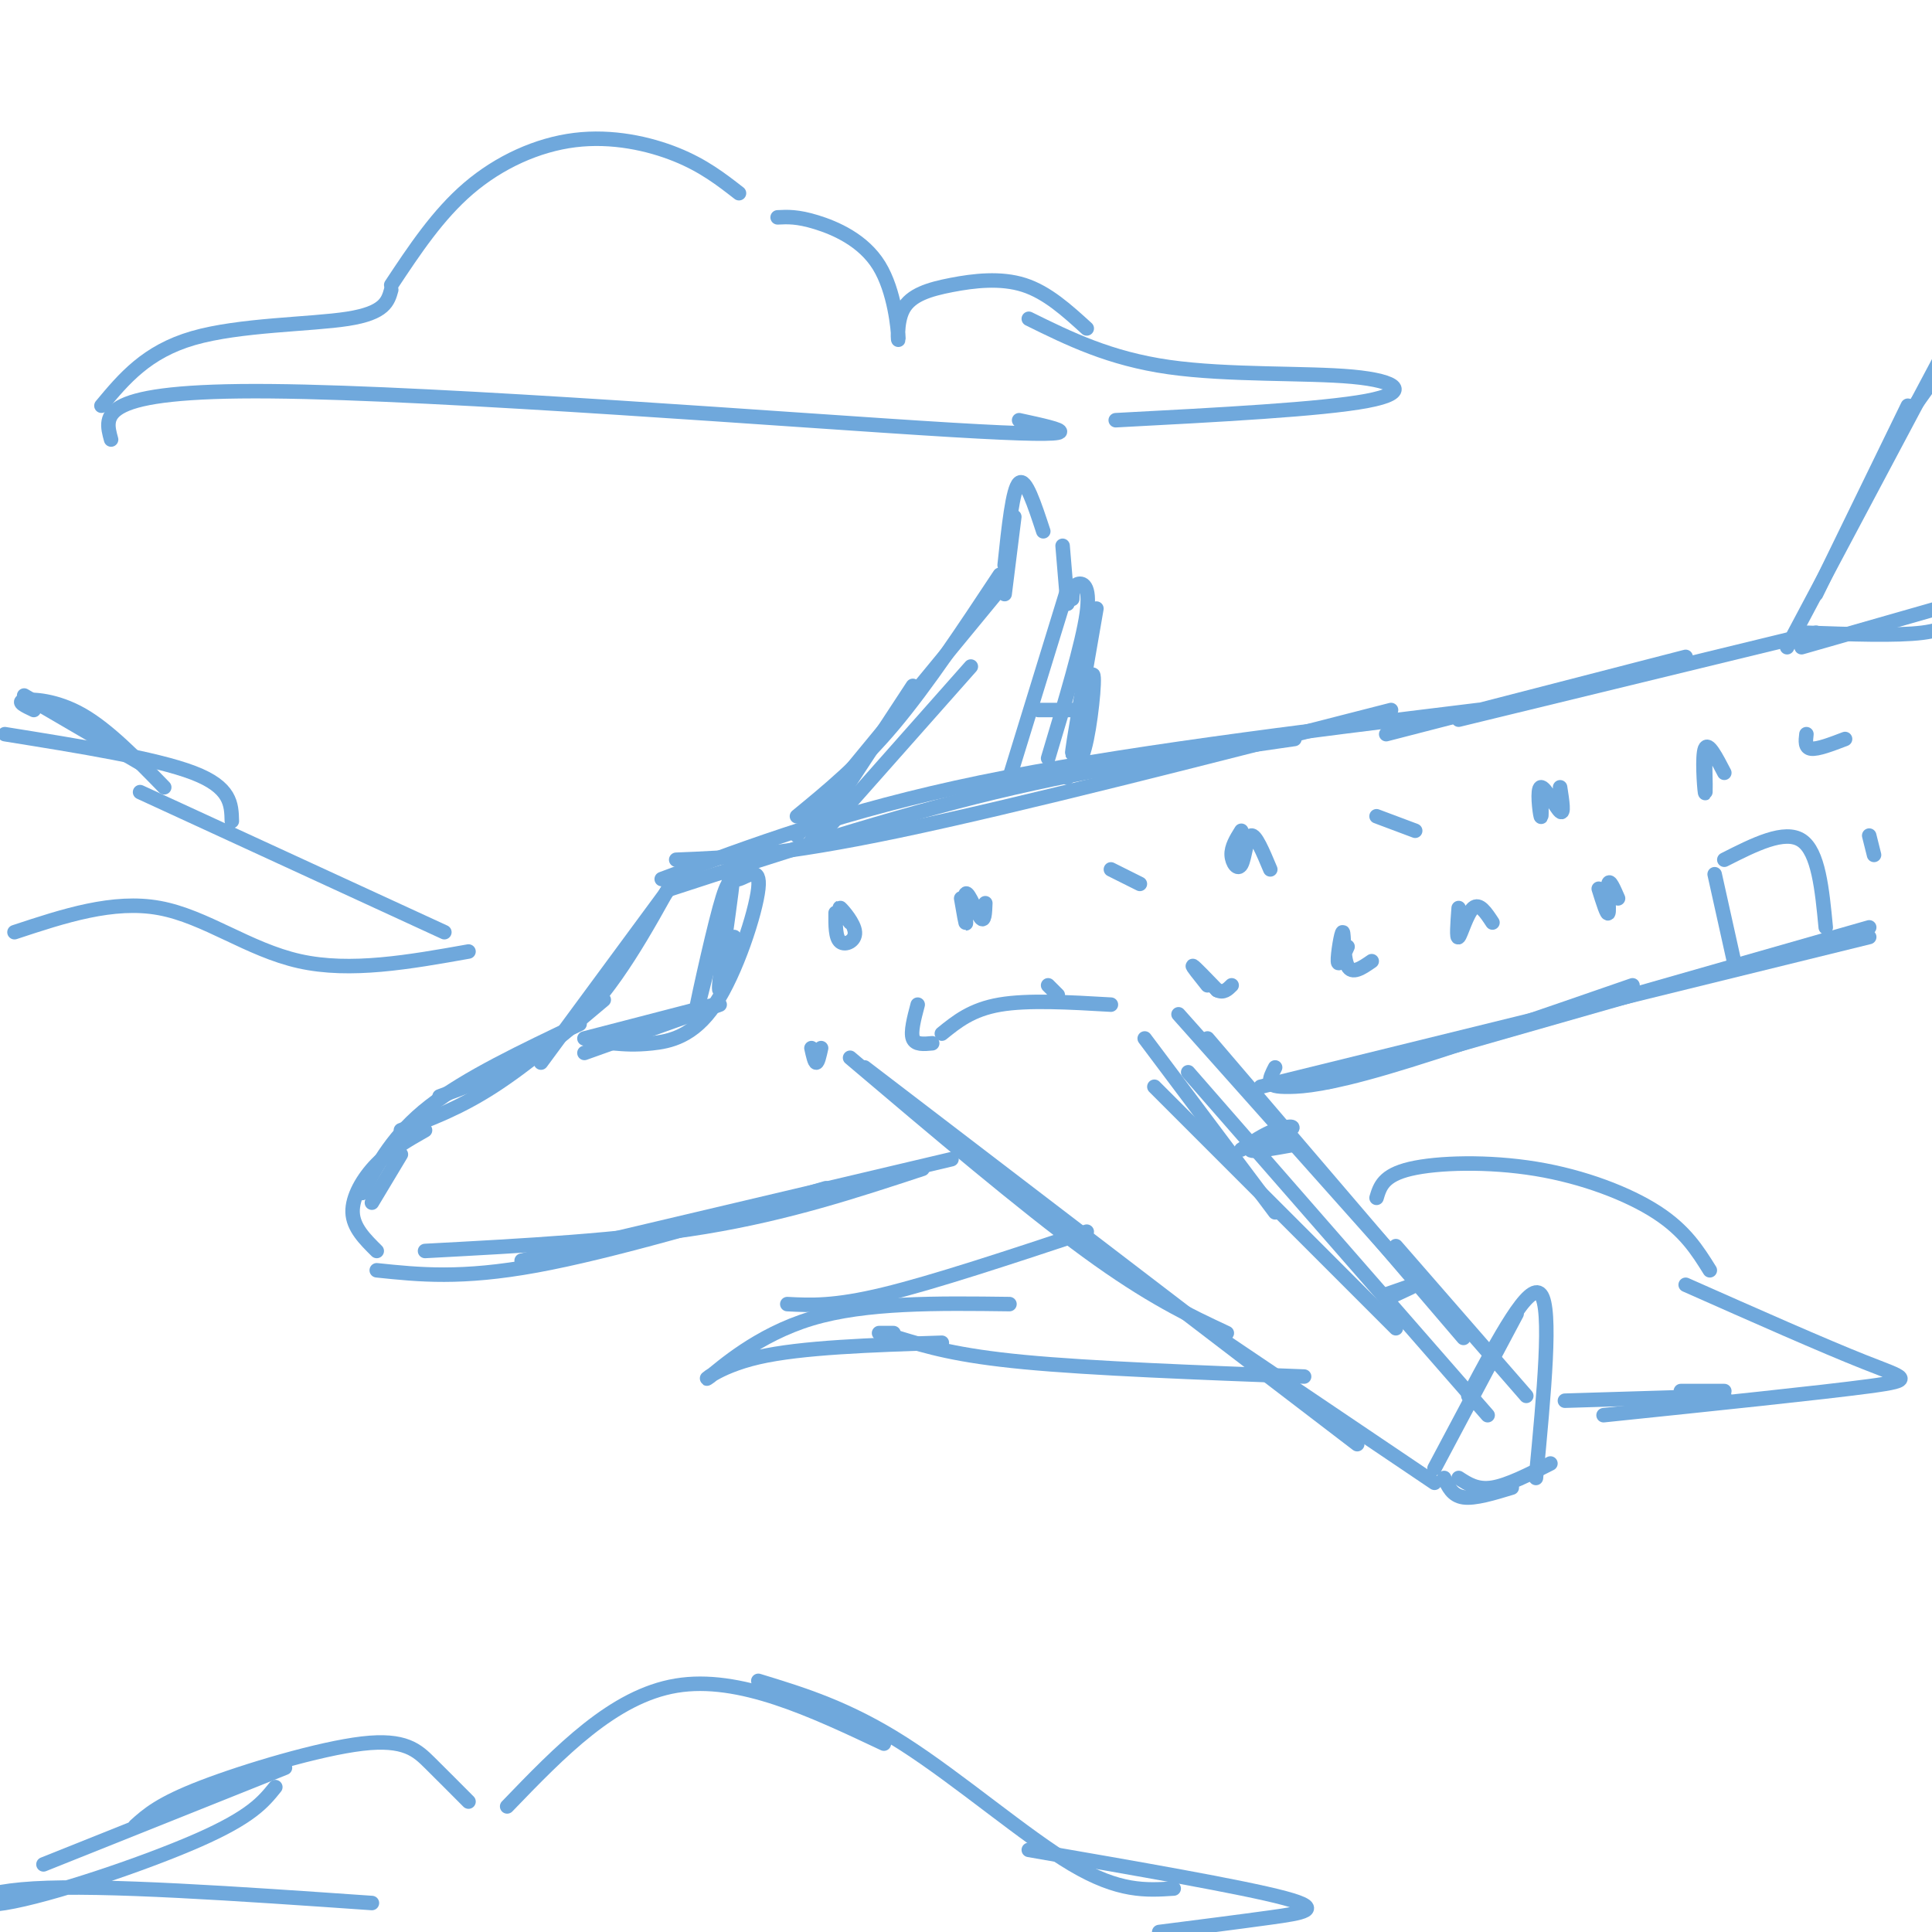 <svg viewBox='0 0 400 400' version='1.1' xmlns='http://www.w3.org/2000/svg' xmlns:xlink='http://www.w3.org/1999/xlink'><g fill='none' stroke='rgb(111,168,220)' stroke-width='3' stroke-linecap='round' stroke-linejoin='round'><path d='M288,147c-38.667,9.917 -77.333,19.833 -102,25c-24.667,5.167 -35.333,5.583 -46,6'/><path d='M306,147c-37.417,4.583 -74.833,9.167 -103,15c-28.167,5.833 -47.083,12.917 -66,20'/><path d='M268,153c-20.250,2.917 -40.500,5.833 -62,11c-21.500,5.167 -44.250,12.583 -67,20'/><path d='M140,182c0.000,0.000 -28.000,38.000 -28,38'/><path d='M140,181c-6.417,11.667 -12.833,23.333 -21,31c-8.167,7.667 -18.083,11.333 -28,15'/><path d='M125,207c-8.000,6.750 -16.000,13.500 -23,18c-7.000,4.500 -13.000,6.750 -19,9'/><path d='M120,212c-11.750,5.583 -23.500,11.167 -31,17c-7.500,5.833 -10.750,11.917 -14,18'/><path d='M88,234c-3.556,2.022 -7.111,4.044 -10,7c-2.889,2.956 -5.111,6.844 -5,10c0.111,3.156 2.556,5.578 5,8'/><path d='M83,239c0.000,0.000 -6.000,10.000 -6,10'/><path d='M78,263c8.750,0.917 17.500,1.833 33,-1c15.500,-2.833 37.750,-9.417 60,-16'/><path d='M88,259c20.417,-1.083 40.833,-2.167 58,-5c17.167,-2.833 31.083,-7.417 45,-12'/><path d='M108,261c0.000,0.000 89.000,-21.000 89,-21'/><path d='M176,219c18.000,15.250 36.000,30.500 49,40c13.000,9.500 21.000,13.250 29,17'/><path d='M179,221c0.000,0.000 102.000,78.000 102,78'/><path d='M254,278c0.000,0.000 43.000,29.000 43,29'/><path d='M297,304c0.000,0.000 17.000,-32.000 17,-32'/><path d='M304,289c6.333,-11.917 12.667,-23.833 15,-21c2.333,2.833 0.667,20.417 -1,38'/><path d='M299,306c0.833,1.833 1.667,3.667 4,4c2.333,0.333 6.167,-0.833 10,-2'/><path d='M302,306c1.917,1.250 3.833,2.500 7,2c3.167,-0.500 7.583,-2.750 12,-5'/><path d='M244,210c0.000,0.000 57.000,64.000 57,64'/><path d='M250,215c0.000,0.000 53.000,62.000 53,62'/><path d='M289,258c0.000,0.000 27.000,31.000 27,31'/><path d='M239,225c0.000,0.000 50.000,50.000 50,50'/><path d='M246,222c0.000,0.000 62.000,71.000 62,71'/><path d='M237,215c0.000,0.000 27.000,36.000 27,36'/><path d='M257,238c2.327,-1.565 4.655,-3.131 7,-4c2.345,-0.869 4.708,-1.042 3,0c-1.708,1.042 -7.488,3.298 -8,4c-0.512,0.702 4.244,-0.149 9,-1'/><path d='M287,268c2.833,-1.000 5.667,-2.000 6,-2c0.333,0.000 -1.833,1.000 -4,2'/><path d='M264,221c-0.583,1.137 -1.167,2.274 -1,3c0.167,0.726 1.083,1.042 4,1c2.917,-0.042 7.833,-0.440 20,-4c12.167,-3.560 31.583,-10.280 51,-17'/><path d='M261,225c0.000,0.000 126.000,-31.000 126,-31'/><path d='M275,224c0.000,0.000 112.000,-32.000 112,-32'/><path d='M287,152c0.000,0.000 62.000,-16.000 62,-16'/><path d='M302,149c0.000,0.000 74.000,-18.000 74,-18'/><path d='M376,123c0.000,0.000 19.000,-39.000 19,-39'/><path d='M370,134c0.000,0.000 34.000,-64.000 34,-64'/><path d='M395,86c0.000,0.000 5.000,-7.000 5,-7'/><path d='M374,131c9.333,0.333 18.667,0.667 24,0c5.333,-0.667 6.667,-2.333 8,-4'/><path d='M373,134c0.000,0.000 28.000,-8.000 28,-8'/><path d='M168,174c0.000,0.000 21.000,-32.000 21,-32'/><path d='M165,173c0.000,0.000 42.000,-51.000 42,-51'/><path d='M165,169c6.500,-5.333 13.000,-10.667 20,-19c7.000,-8.333 14.500,-19.667 22,-31'/><path d='M208,123c0.000,0.000 2.000,-16.000 2,-16'/><path d='M208,117c0.833,-7.917 1.667,-15.833 3,-17c1.333,-1.167 3.167,4.417 5,10'/><path d='M220,113c0.000,0.000 1.000,12.000 1,12'/><path d='M222,124c0.022,-1.267 0.044,-2.533 1,-3c0.956,-0.467 2.844,-0.133 2,6c-0.844,6.133 -4.422,18.067 -8,30'/><path d='M227,126c-2.571,14.827 -5.143,29.655 -5,30c0.143,0.345 3.000,-13.792 4,-16c1.000,-2.208 0.143,7.512 -1,13c-1.143,5.488 -2.571,6.744 -4,8'/><path d='M221,122c0.000,0.000 -12.000,39.000 -12,39'/><path d='M215,147c0.000,0.000 10.000,0.000 10,0'/><path d='M121,218c0.000,0.000 28.000,-10.000 28,-10'/><path d='M121,215c0.000,0.000 27.000,-7.000 27,-7'/><path d='M127,216c2.210,0.191 4.419,0.382 8,0c3.581,-0.382 8.532,-1.335 13,-8c4.468,-6.665 8.451,-19.040 9,-24c0.549,-4.960 -2.337,-2.505 -4,-2c-1.663,0.505 -2.101,-0.941 -4,6c-1.899,6.941 -5.257,22.269 -5,22c0.257,-0.269 4.128,-16.134 8,-32'/><path d='M152,178c0.444,0.978 -2.444,19.422 -3,25c-0.556,5.578 1.222,-1.711 3,-9'/><path d='M173,189c-0.018,2.595 -0.036,5.190 1,6c1.036,0.810 3.125,-0.167 3,-2c-0.125,-1.833 -2.464,-4.524 -3,-5c-0.536,-0.476 0.732,1.262 2,3'/><path d='M199,186c0.506,2.958 1.012,5.917 1,5c-0.012,-0.917 -0.542,-5.708 0,-6c0.542,-0.292 2.155,3.917 3,5c0.845,1.083 0.923,-0.958 1,-3'/><path d='M230,180c0.000,0.000 6.000,3.000 6,3'/><path d='M257,172c-1.036,1.667 -2.071,3.333 -2,5c0.071,1.667 1.250,3.333 2,2c0.750,-1.333 1.071,-5.667 2,-6c0.929,-0.333 2.464,3.333 4,7'/><path d='M285,169c0.000,0.000 8.000,3.000 8,3'/><path d='M319,163c0.119,3.393 0.238,6.786 0,6c-0.238,-0.786 -0.833,-5.750 0,-6c0.833,-0.250 3.095,4.214 4,5c0.905,0.786 0.452,-2.107 0,-5'/><path d='M353,157c0.089,4.067 0.178,8.133 0,7c-0.178,-1.133 -0.622,-7.467 0,-9c0.622,-1.533 2.311,1.733 4,5'/><path d='M374,152c-0.167,1.417 -0.333,2.833 1,3c1.333,0.167 4.167,-0.917 7,-2'/><path d='M355,181c0.000,0.000 4.000,18.000 4,18'/><path d='M357,178c6.250,-3.167 12.500,-6.333 16,-4c3.500,2.333 4.250,10.167 5,18'/><path d='M195,214c3.083,-2.500 6.167,-5.000 12,-6c5.833,-1.000 14.417,-0.500 23,0'/><path d='M168,217c0.333,1.500 0.667,3.000 1,3c0.333,0.000 0.667,-1.500 1,-3'/><path d='M190,208c-0.750,2.833 -1.500,5.667 -1,7c0.500,1.333 2.250,1.167 4,1'/><path d='M217,204c0.000,0.000 2.000,2.000 2,2'/><path d='M250,204c-1.667,-2.083 -3.333,-4.167 -3,-4c0.333,0.167 2.667,2.583 5,5'/><path d='M252,205c1.333,0.667 2.167,-0.167 3,-1'/><path d='M279,196c-0.958,2.161 -1.917,4.321 -2,3c-0.083,-1.321 0.708,-6.125 1,-6c0.292,0.125 0.083,5.179 1,7c0.917,1.821 2.958,0.411 5,-1'/><path d='M302,188c-0.244,3.267 -0.489,6.533 0,6c0.489,-0.533 1.711,-4.867 3,-6c1.289,-1.133 2.644,0.933 4,3'/><path d='M331,184c0.889,2.844 1.778,5.689 2,5c0.222,-0.689 -0.222,-4.911 0,-6c0.222,-1.089 1.111,0.956 2,3'/><path d='M387,173c0.000,0.000 1.000,4.000 1,4'/><path d='M23,91c-1.422,-5.156 -2.844,-10.311 33,-10c35.844,0.311 108.956,6.089 141,8c32.044,1.911 23.022,-0.044 14,-2'/><path d='M21,84c4.667,-5.600 9.333,-11.200 19,-14c9.667,-2.800 24.333,-2.800 32,-4c7.667,-1.200 8.333,-3.600 9,-6'/><path d='M81,59c4.821,-7.280 9.643,-14.560 16,-20c6.357,-5.440 14.250,-9.042 22,-10c7.750,-0.958 15.357,0.726 21,3c5.643,2.274 9.321,5.137 13,8'/><path d='M161,45c2.037,-0.102 4.074,-0.205 8,1c3.926,1.205 9.742,3.717 13,9c3.258,5.283 3.959,13.335 4,15c0.041,1.665 -0.577,-3.059 1,-6c1.577,-2.941 5.348,-4.100 10,-5c4.652,-0.900 10.186,-1.543 15,0c4.814,1.543 8.907,5.271 13,9'/><path d='M213,66c8.357,4.125 16.714,8.250 29,10c12.286,1.750 28.500,1.125 38,2c9.500,0.875 12.286,3.250 3,5c-9.286,1.750 -30.643,2.875 -52,4'/><path d='M186,277c6.000,1.833 12.000,3.667 26,5c14.000,1.333 36.000,2.167 58,3'/><path d='M182,276c0.000,0.000 3.000,0.000 3,0'/><path d='M195,278c-14.548,0.476 -29.095,0.952 -38,3c-8.905,2.048 -12.167,5.667 -10,4c2.167,-1.667 9.762,-8.619 21,-12c11.238,-3.381 26.119,-3.190 41,-3'/><path d='M163,270c4.833,0.250 9.667,0.500 20,-2c10.333,-2.500 26.167,-7.750 42,-13'/><path d='M285,248c0.696,-2.339 1.393,-4.679 7,-6c5.607,-1.321 16.125,-1.625 26,0c9.875,1.625 19.107,5.179 25,9c5.893,3.821 8.446,7.911 11,12'/><path d='M349,266c14.289,6.333 28.578,12.667 37,16c8.422,3.333 10.978,3.667 1,5c-9.978,1.333 -32.489,3.667 -55,6'/><path d='M357,289c0.000,0.000 -33.000,1.000 -33,1'/><path d='M357,288c0.000,0.000 -9.000,0.000 -9,0'/><path d='M201,138c0.000,0.000 -31.000,35.000 -31,35'/><path d='M3,193c10.222,-3.378 20.444,-6.756 30,-5c9.556,1.756 18.444,8.644 29,11c10.556,2.356 22.778,0.178 35,-2'/><path d='M92,193c0.000,0.000 -63.000,-29.000 -63,-29'/><path d='M48,170c-0.083,-3.500 -0.167,-7.000 -8,-10c-7.833,-3.000 -23.417,-5.500 -39,-8'/><path d='M7,147c-1.800,-0.844 -3.600,-1.689 -2,-2c1.600,-0.311 6.600,-0.089 12,3c5.400,3.089 11.200,9.044 17,15'/><path d='M5,144c0.000,0.000 24.000,14.000 24,14'/><path d='M9,386c0.000,0.000 50.000,-20.000 50,-20'/><path d='M28,378c2.554,-2.292 5.107,-4.583 14,-8c8.893,-3.417 24.125,-7.958 33,-9c8.875,-1.042 11.393,1.417 14,4c2.607,2.583 5.304,5.292 8,8'/><path d='M105,374c11.000,-11.417 22.000,-22.833 35,-25c13.000,-2.167 28.000,4.917 43,12'/><path d='M157,348c9.244,2.822 18.489,5.644 30,13c11.511,7.356 25.289,19.244 35,25c9.711,5.756 15.356,5.378 21,5'/><path d='M213,383c22.200,3.844 44.400,7.689 53,10c8.600,2.311 3.600,3.089 -3,4c-6.600,0.911 -14.800,1.956 -23,3'/><path d='M57,370c-2.476,3.071 -4.952,6.143 -16,11c-11.048,4.857 -30.667,11.500 -40,13c-9.333,1.500 -8.381,-2.143 6,-3c14.381,-0.857 42.190,1.071 70,3'/></g>
</svg>